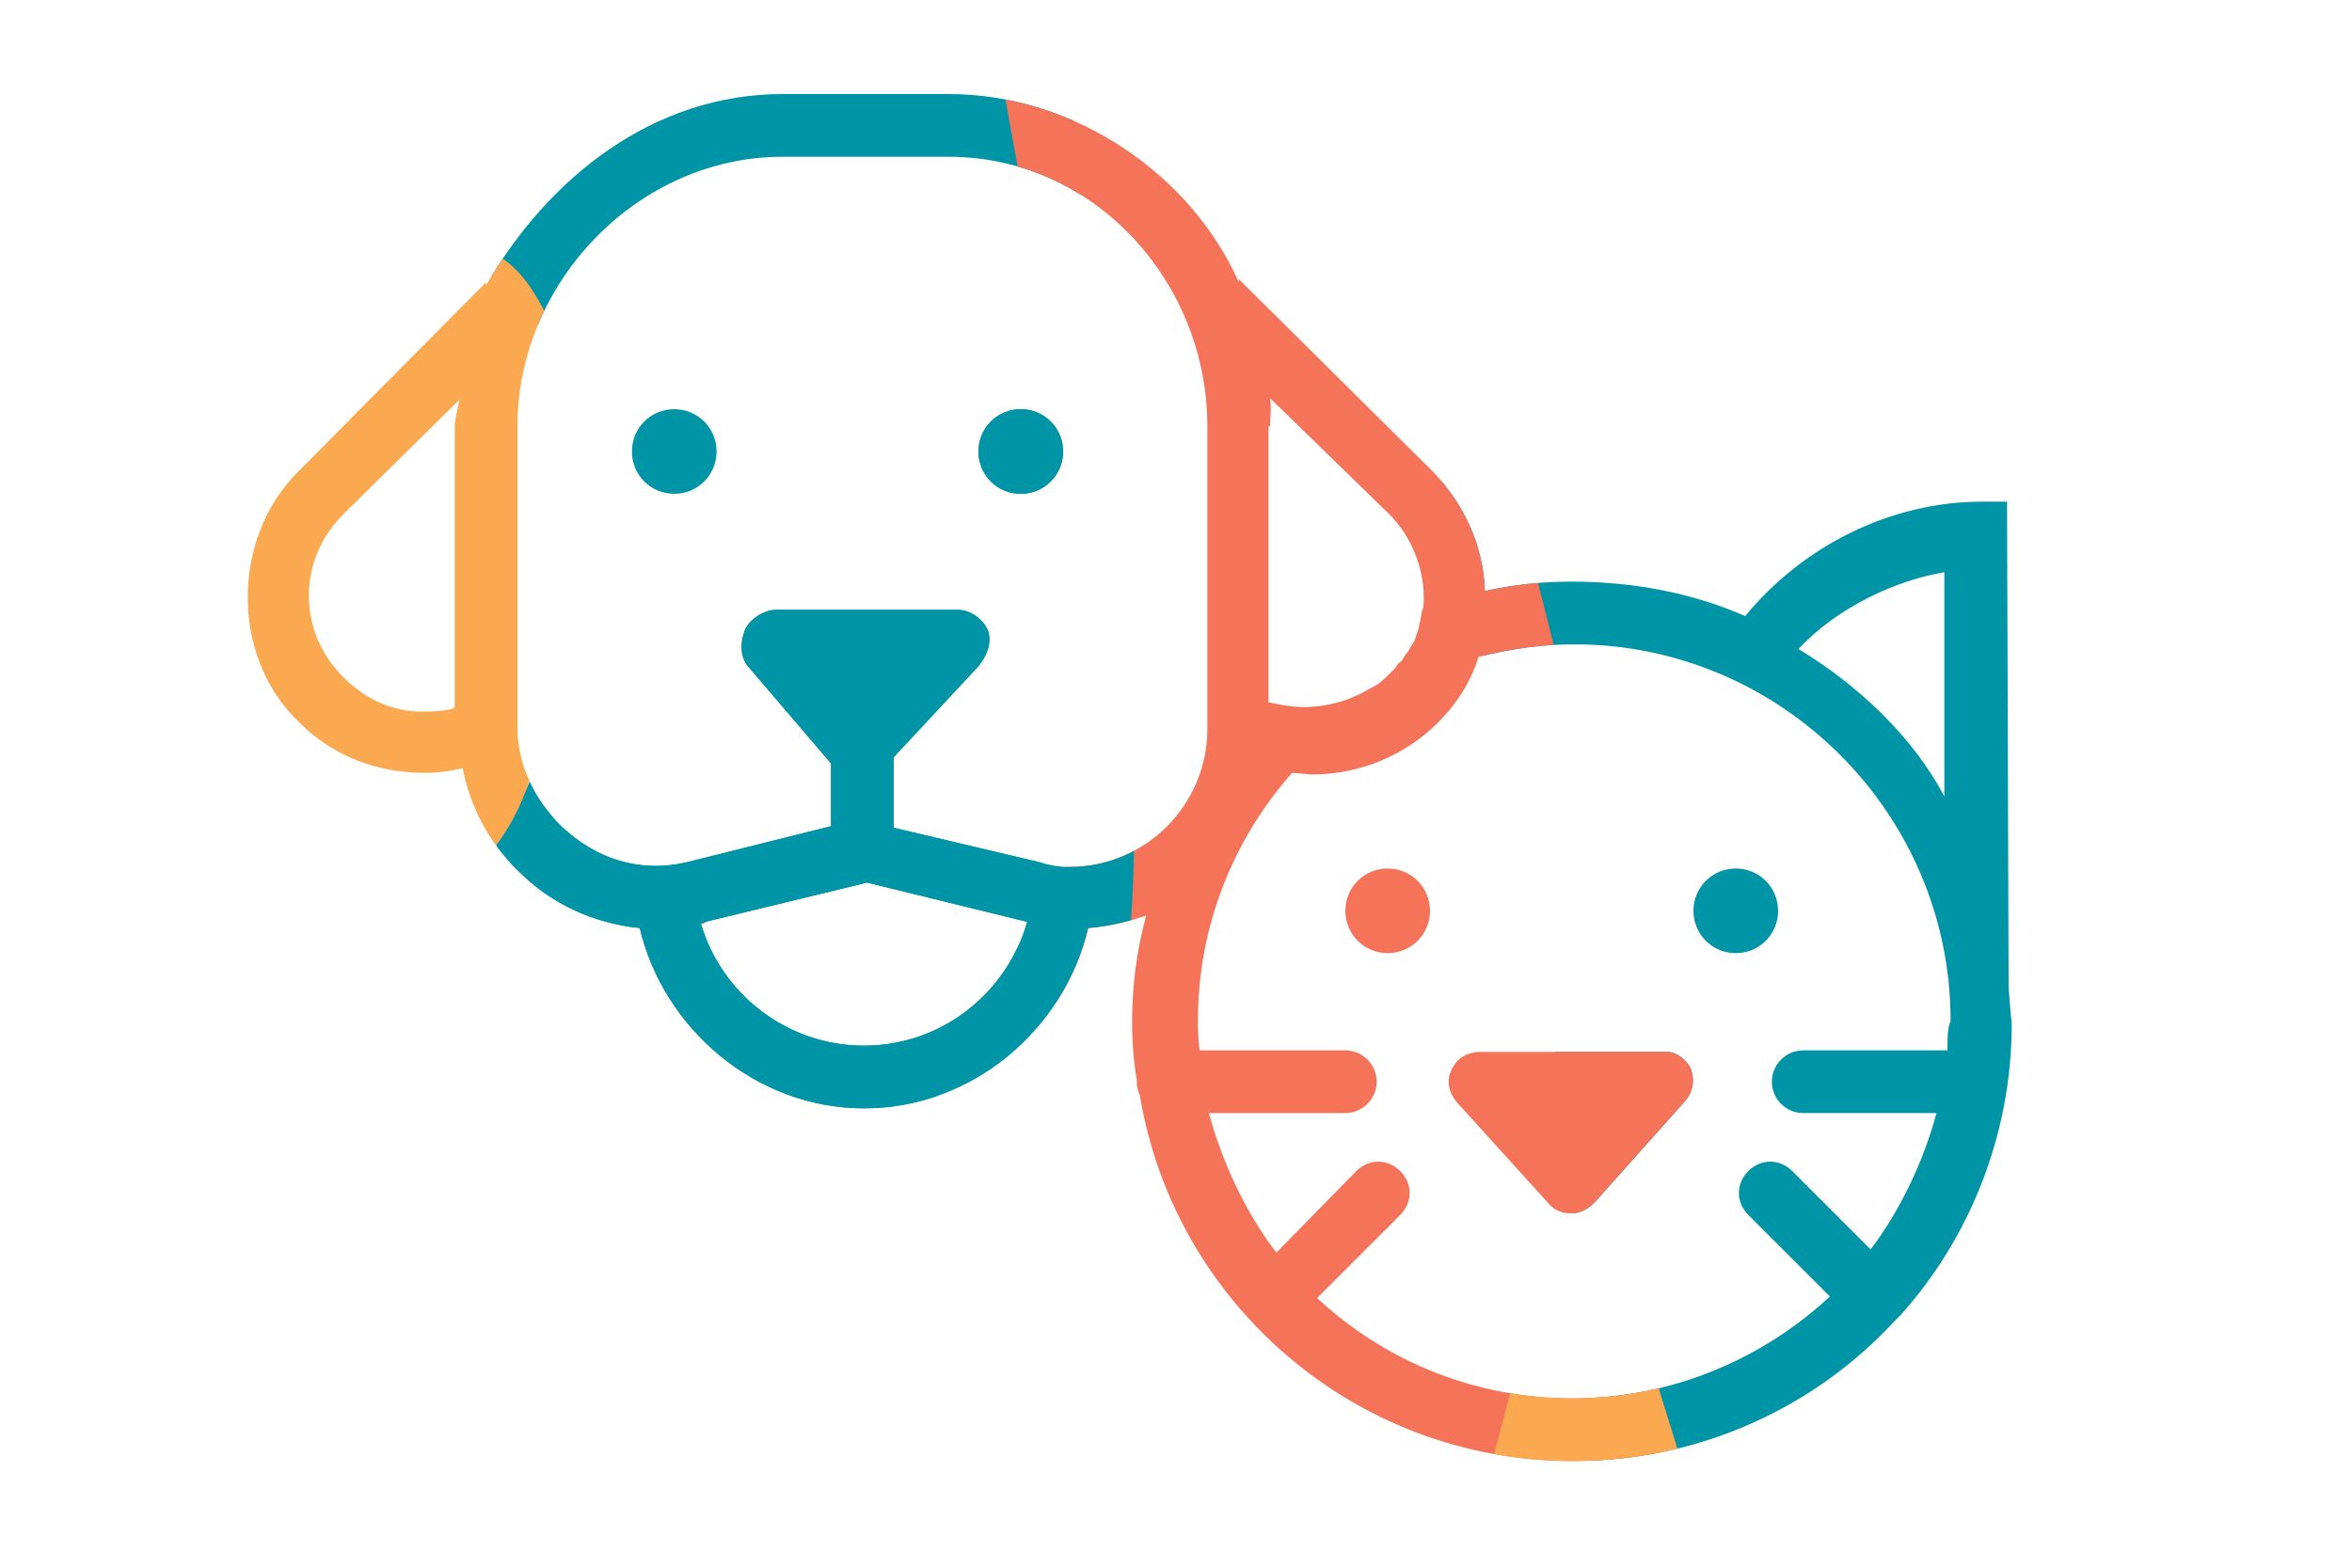 <?xml version="1.0" encoding="utf-8"?>
<!-- Generator: Adobe Illustrator 18.0.0, SVG Export Plug-In . SVG Version: 6.00 Build 0)  -->
<!DOCTYPE svg PUBLIC "-//W3C//DTD SVG 1.1//EN" "http://www.w3.org/Graphics/SVG/1.1/DTD/svg11.dtd">
<svg version="1.1" id="Layer_1" xmlns="http://www.w3.org/2000/svg" xmlns:xlink="http://www.w3.org/1999/xlink" x="0px" y="0px"
	 viewBox="0 0 150 100" enable-background="new 0 0 150 100" xml:space="preserve">
<g>
	<defs>
		<path id="SVGID_1_" d="M128.1,63L128.1,63L128,32h-1.6c-5.8,0-11.4,2.8-15.1,7.3c-3.4-1.5-7.2-2.2-11.1-2.2
			c-1.9,0-3.7,0.2-5.5,0.6c-0.1-2.9-1.3-5.5-3.3-7.6L79,17.8V18C76,11.2,68.6,6,60.5,6H49.9C41.7,6,35,11.3,31,18.2V18L19,30.1
			c-2.1,2.1-3.2,5-3.2,8s1.1,5.9,3.3,8c2.1,2.1,4.9,3.2,8,3.2c0.8,0,1.6-0.1,2.4-0.3c0.5,2.5,1.7,4.8,3.6,6.6
			c2.1,2.1,4.8,3.3,7.7,3.6c1.5,6.4,7.4,11.5,14.3,11.5c7,0,12.8-5.1,14.3-11.5c1.3-0.1,2.5-0.4,3.7-0.8c-0.6,2.2-0.9,4.4-0.9,6.8
			c0,1.3,0.1,2.5,0.3,3.7c0,0.1,0,0.1,0,0.2c0,0.3,0.1,0.5,0.2,0.8c2.2,13.2,13.7,23.3,27.6,23.3c8.1,0,15.4-3.4,20.5-8.9
			c0,0,0.1-0.1,0.1-0.1c0.1-0.1,0.2-0.2,0.3-0.3c4.4-4.9,7.1-11.5,7.1-18.6C128.2,64.4,128.1,63,128.1,63z M29,27.2v17.9
			c0,0.2-1.3,0.3-2,0.3c-2,0-3.7-0.8-5.1-2.2c-1.4-1.4-2.2-3.2-2.2-5.2c0-2,0.8-3.8,2.2-5.2l7.4-7.3C29.2,26.1,29,26.7,29,27.2z
			 M124,36.5v14.3c-2-3.8-5.5-7.1-9.3-9.4C117.2,38.7,121,37,124,36.5z M55.1,66.7c-4.9,0-9.1-3.3-10.4-7.8c0.1,0,0.2,0,0.3-0.1
			l10.3-2.5l10.2,2.5C64.2,63.4,60,66.7,55.1,66.7z M68.2,55.3c-0.7,0-1.2-0.1-1.9-0.3L57,52.8v-4.5l5.4-5.8
			c0.5-0.6,0.9-1.5,0.6-2.3c-0.3-0.7-1.1-1.3-1.9-1.3H49.5c-0.8,0-1.7,0.6-2,1.3c-0.3,0.8-0.3,1.7,0.2,2.3l5.3,6.2v4L43.8,55
			c-3,0.7-5.8-0.2-8-2.3c-1.7-1.7-2.8-3.9-2.8-6.3V27.2C33,18,40.7,10,49.9,10h10.6C69.8,10,77,18,77,27.2v19.3
			C77,51.3,73.1,55.3,68.2,55.3z M81,27.2c0-0.6,0.1-1.2,0-1.8l7.6,7.4c1.4,1.4,2.2,3.4,2.2,5.3c0,0.2,0,0.8-0.1,0.8h0
			c0,0-0.1,0.7-0.2,1c0,0.1,0,0,0,0.1c-0.1,0.3-0.2,0.6-0.3,0.9c-0.1,0.1-0.1,0.2-0.2,0.3c-0.1,0.2-0.2,0.4-0.4,0.6
			c-0.1,0.2-0.2,0.4-0.4,0.5c-0.1,0.1-0.2,0.3-0.3,0.4c-0.1,0.1-0.2,0.2-0.3,0.3c-0.3,0.3-0.7,0.7-1.2,0.9c-1.3,0.8-2.8,1.2-4.2,1.2
			c-0.8,0-1.3-0.1-2.3-0.3v-0.2V27.2z M124.2,67H115c-1.1,0-2,0.9-2,2s0.9,2,2,2h8.5c-0.8,3-2.3,6.2-4.2,8.7l-5-5
			c-0.8-0.8-2-0.8-2.8,0c-0.8,0.8-0.8,2,0,2.8l5.2,5.2c-4.3,4-10.1,6.5-16.4,6.5c-6.3,0-12-2.4-16.3-6.4l5.3-5.3
			c0.8-0.8,0.8-2,0-2.8c-0.8-0.8-2-0.8-2.8,0l-5.1,5.2c-2-2.6-3.5-5.9-4.3-8.9h8.7c1.1,0,2-0.9,2-2s-0.9-2-2-2h-9.3
			c-0.1-1-0.1-1.2-0.1-1.9c0-6.1,2.3-11.6,6-15.8c0.4,0,0.9,0.1,1.3,0.1c3,0,5.9-1.2,8-3.3c1.2-1.2,2.1-2.6,2.6-4.2
			c2-0.5,4-0.8,6.1-0.8c13.2,0,24,10.8,24,24C124.2,65.7,124.2,66,124.2,67z M91.2,58.1c0,1.5-1.2,2.7-2.7,2.7s-2.7-1.2-2.7-2.7
			s1.2-2.7,2.7-2.7S91.2,56.6,91.2,58.1z M113.4,58.1c0,1.5-1.2,2.7-2.7,2.7c-1.5,0-2.7-1.2-2.7-2.7s1.2-2.7,2.7-2.7
			C112.2,55.4,113.4,56.6,113.4,58.1z M107.8,68.1c0.3,0.7,0.2,1.5-0.3,2.1l-5.8,6.5c-0.4,0.4-0.9,0.7-1.5,0.7
			c-0.6,0-1.1-0.2-1.5-0.7l-5.8-6.4c-0.5-0.6-0.7-1.4-0.3-2.1c0.3-0.7,1-1.1,1.8-1.1h11.6C106.7,67,107.4,67.4,107.8,68.1z
			 M67.8,28.8c0,1.5-1.2,2.7-2.7,2.7c-1.5,0-2.7-1.2-2.7-2.7c0-1.5,1.2-2.7,2.7-2.7C66.6,26.1,67.8,27.3,67.8,28.8z M45.7,28.8
			c0,1.5-1.2,2.7-2.7,2.7s-2.7-1.2-2.7-2.7c0-1.5,1.2-2.7,2.7-2.7S45.7,27.3,45.7,28.8z"/>
	</defs>
	<clipPath id="SVGID_2_">
		<use xlink:href="#SVGID_1_"  overflow="visible"/>
	</clipPath>
	<g clip-path="url(#SVGID_2_)">
		<path fill="#0094A7" d="M-17.2-72.3c0.3-0.8,0.7-1.7,1.1-2.5c2.9-5.1,8.9-7.5,14.6-9c15.2-3.9,31-3.6,46.7-3.4
			C51-87.1,57-86.8,61.6-83c5.7,4.6,10.4,10.4,16.6,14.7c4.8,3.3,10,6.1,14.7,9.6c13.6,10.2,21.9,25.7,29.4,40.8
			c8.9,18.1,17.4,37,18.6,57.1c0.8,13.5-3.7,27-2.4,40.4c1.1,11.5-1.4,20.8-12.7,26.5c-2.9,1.5-5.9,2.8-8.9,4
			c-2.1,0.8-4.2,1.6-6.5,2c-2.1,0.3-4.3,0.2-6.2-0.7c-5-2.7-2.9-10.7-2.9-15.3c0-6.4-0.4-12.8-1-19.1C96.4,35,83.2-4.1,60.8-37.6
			c4.3,16.8,6.9,36,8.6,55.3c-1.1,7.1-1.1,14.3-1.3,21.5c-0.1,4,0,8-0.8,11.9c-2.2,11.4-6,22.4-18.5,25.6
			c-5.2,1.3-10.6,0.8-15.4-1.6c-2.3-1.2-4.5-2.7-6.4-4.5c-2.4-2.2-1.3-5.3-0.1-8c1-2.2,2-4.3,3.3-6.3c1.4-2.4,3-4.7,3.9-7.3
			c0.7-2.1,1-4.3,1.2-6.4c0.4-4.6,0.4-9.3,0.4-14c0-2.5,0-5.1-1.1-7.3c-1.4-2.9-4.4-4.8-7.6-5.7c-3.1-0.8-6.4-0.7-9.7-0.6
			c-3.2,0.1-6.6,0.2-9.7-0.7c-2.6-0.7-4.9-2-7.1-3.5c-0.5-0.3-1-0.7-1.3-1.1C-2,8-0.5,6.3-0.5,4.5c0.1-2.3-1-5.2-1.4-7.5
			c-0.8-4.8-1.5-9.5-2.1-14.3C-5.6-31.8-9.5-45.3-16.7-58C-17.9-62.9-18.8-67.6-17.2-72.3z"/>
		<path fill="#F47359" d="M66,16.1C61.2-6.6,59.7-30,54.4-52.8C76.2-24.7,90.6,6.7,99,40.8c1.2,4.9,1.8,10.1,3.2,14.9
			c1.3,4.4,4.9,7.3,7,11.2c0.6,1.1,0.9,2.4,0.8,3.7c-0.1,1.1-0.4,2.2-0.7,3.3c-1.2,4.2-3.2,8.9-3.5,13.2c-0.3,3.7,0.3,7.6,0.1,11.4
			c-0.4,7.3-2.1,14.9-7.6,20.2c-3.6,3.5-8.2,5.6-12.8,7.7c-4.1,1.9-8.2,3.8-12.7,4.2c-3.4,0.3-6.9-0.2-10.3-0.3
			c-5.3-0.1-10.5,1-15.7,1.8c-15.7,2.4-31.7,2.1-47.5,1.9c-9.3-0.2-18.9-0.4-27.4-4.1c-7.4-3.2-13.5-8.8-18.9-14.7
			c-18.5-20.4-30.7-46.4-34.4-73.7c-1-7.5-1.4-15.2,0.2-22.6c0.3-1.4,0.7-2.8,1.7-3.9c1.4-1.6,3.8-1.9,5.9-2.1
			c5.8-0.3,10.6,1.6,16.2,2.1c7.7,0.7,16.1-0.9,22.5,5.4c5.8,8,10.5,16.6,11.6,26.7c-2.6,10.2-11.6,8.3-18.5,8.8
			c-8.1,0.6-9.8,2.8-5.5,10c11.3,18.8,25.9,34.1,45.6,44.2c6.9,3.5,12.8,5.6,13.4-5.7c0.2-3.5,1.5-7,4.9-9.2
			c10.5-0.6,20.6,1.1,30.5,4.5c2,1.7,2.9,6.6,6.8,2c4.9-5.7,9.7-11.4,9.6-19.6C70.5,60.5,67.9,38.3,66,16.1z"/>
		<path fill="#0094A7" d="M46.8,101c-10.3,1.7-20-0.5-29.5-4.3c-4.1,0.6-8.1-0.1-11.2-2.8c-9.8-8.5-21.4-15.9-27.8-27.6
			c-2.3-4.2-1.8-8.5-3.5-12.8c-2.4-6.2-6.5-11.9-9.2-18.1c-1.8-4.1-3.3-8.3-4.9-12.4c-3.1-8.4-6.7-16.2-7.3-25.2
			c-1-14.8,1.1-29.7,5.9-43.7c1.7-5,3.8-9.8,6.2-14.6c1.9-3.9,4.4-8.1,8.5-9.3c4.5-1.4,9.3,1.3,12,5.1c3.6,5.2,5.5,13,8,18.9
			c2.8,6.6,4.7,13.5,5.4,20.6c2.2,22.1,6.9,43.9,14,65.1C15.4,45,18.1,57.2,25,57.9c1.9,0.2,3.8-0.7,5.5-1.7
			c3.8-2.1,7.5-4.6,10.6-7.7c7.9-7.9,11.2-19.3,18.4-27.9c2-2.3,5.1-4.1,7.4-1c1.4,1.9,1.7,5.2,2.2,7.5c1.5,6.1,2.5,12.3,3,18.6
			c0.9,12.7-0.7,25.4-5.2,37.3c-1.6,5.8-5.1,10.5-8.9,14.9C55.1,101.5,51.5,103.6,46.8,101z"/>
		<path fill="#FAA950" d="M46.8,101c9.1-3.2,14.7-10.4,20.1-17.8c-1,13.1-9,21.5-18.7,29.4C44.9,108.4,48.1,104.4,46.8,101z"/>
	</g>
	<path clip-path="url(#SVGID_2_)" fill="#FAA950" d="M22.1,57.8c1.9,0.4,4,0.3,5.8-0.6c0.8-0.3,1.4-0.8,2-1.4
		c2.4-2.1,3.9-5.1,4.4-8.3c0.2-1.6-0.1-3.1,0-4.7c0-1.9,0.4-3.9,0.4-5.9c0.1-1.9-0.2-3.9,0-5.8c0.1-1.2,0.9-2.1,1.2-3.3
		c0.7-3.1-0.2-6.6-1.9-9.2c-0.5-0.8-1.1-1.5-1.8-2c-1.1-0.7-2.6-0.9-3.9-0.6c-1.3,0.2-2.6,0.8-3.9,1c-1.2,0.2-2.2,0.4-3.3,0.9
		c-2.1,1-4.2,2.7-5.2,4.9c-2.2,4.8-4.1,10.1-4.6,15.4c-0.6,5.4,0.4,11.2,3.9,15.4C16.9,55.7,19.4,57.2,22.1,57.8z"/>
	<path clip-path="url(#SVGID_2_)" fill="#FAA950" d="M97.4,85.4c-0.3,0.5-0.4,1.1-0.6,1.7c-0.5,1.9-1,3.7-1.5,5.6
		c-0.3,1-0.5,2.2,0.1,3.1c0.7,1,2.2,1.2,3.3,1.5c1.4,0.4,2.9,0.8,4.3,1c1.4,0.2,3.6-0.7,4.3-2c0.5-1,0.2-2.1-0.1-3.1
		c-0.5-1.8-1.1-3.5-1.6-5.3c-0.3-1.3-0.7-2.5-1.9-3.4c-1.1-0.8-2.6-0.9-3.8-0.4c-0.7,0.3-1.5,0.1-2.1,0.7
		C97.7,84.9,97.6,85.1,97.4,85.4z"/>
</g>
</svg>

